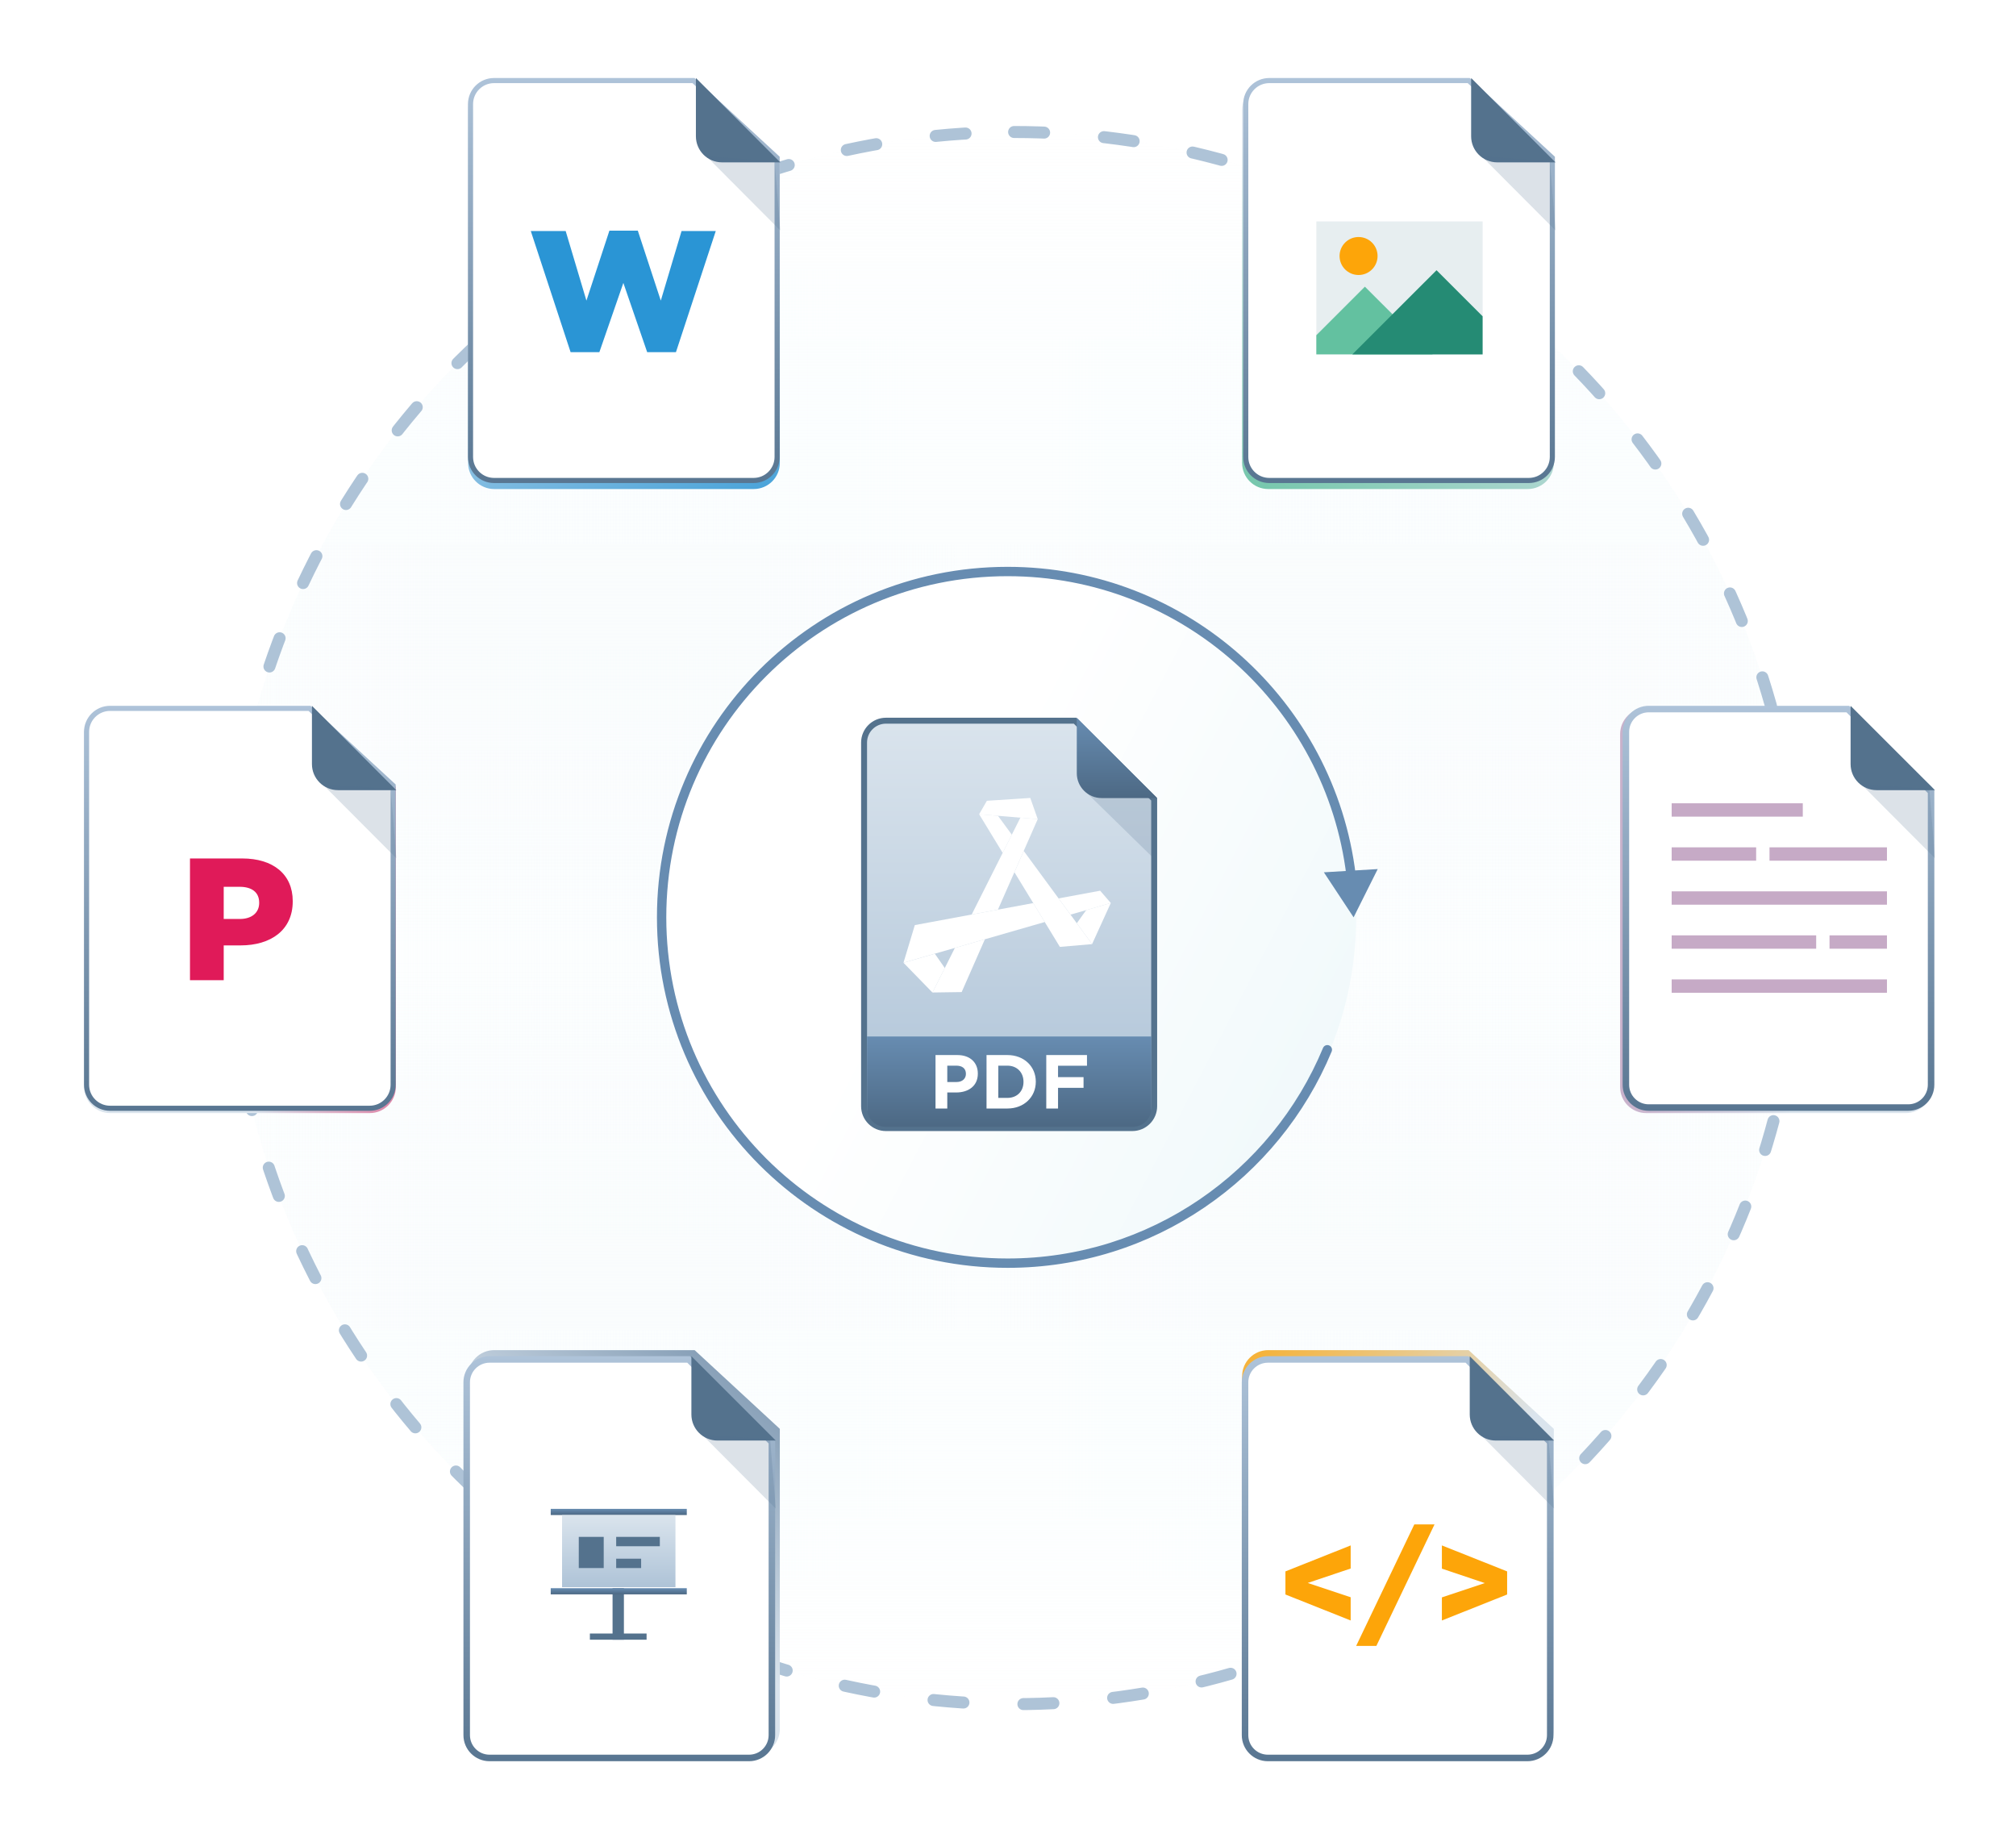 <svg width="336" height="307" viewBox="0 0 336 307" fill="none" xmlns="http://www.w3.org/2000/svg">
<circle cx="169.02" cy="153" r="131" fill="url(#paint0_linear_32501_23743)"/>
<circle cx="169.02" cy="152.999" r="131" transform="rotate(-90 169.02 152.999)" fill="url(#paint1_linear_32501_23743)" stroke="#AEC3D7" stroke-width="2" stroke-linecap="round" stroke-dasharray="5 10"/>
<g filter="url(#filter0_f_32501_23743)">
<path d="M258.97 77.151C258.97 79.551 257.025 81.497 254.625 81.497H211.365C208.965 81.497 207.02 79.551 207.02 77.151V18.346C207.02 15.946 208.965 14 211.365 14H244.773L258.97 27.119V77.151Z" fill="url(#paint2_linear_32501_23743)"/>
</g>
<g filter="url(#filter1_f_32501_23743)">
<path d="M258.97 288.151C258.97 290.551 257.025 292.497 254.625 292.497H211.365C208.965 292.497 207.02 290.551 207.02 288.151V229.346C207.02 226.946 208.965 225 211.365 225H244.773L258.97 238.119V288.151Z" fill="url(#paint3_linear_32501_23743)"/>
</g>
<g filter="url(#filter2_f_32501_23743)">
<path d="M129.97 77.151C129.97 79.551 128.025 81.497 125.625 81.497H82.365C79.965 81.497 78.019 79.551 78.019 77.151V18.346C78.019 15.946 79.965 14 82.365 14H115.773L129.97 27.119V77.151Z" fill="url(#paint4_linear_32501_23743)"/>
</g>
<g filter="url(#filter3_f_32501_23743)">
<path d="M129.97 288.151C129.97 290.551 128.025 292.497 125.625 292.497H82.365C79.965 292.497 78.019 290.551 78.019 288.151V229.346C78.019 226.946 79.965 225 82.365 225H115.773L129.97 238.119V288.151Z" fill="url(#paint5_linear_32501_23743)"/>
</g>
<g filter="url(#filter4_f_32501_23743)">
<path d="M321.97 181.151C321.97 183.551 320.025 185.497 317.625 185.497H274.365C271.965 185.497 270.02 183.551 270.02 181.151V122.346C270.02 119.946 271.965 118 274.365 118H307.773L321.97 131.119V181.151Z" fill="url(#paint6_linear_32501_23743)"/>
</g>
<g filter="url(#filter5_f_32501_23743)">
<path d="M65.97 181.151C65.97 183.551 64.025 185.497 61.625 185.497H18.365C15.965 185.497 14.02 183.551 14.02 181.151V122.346C14.02 119.946 15.965 118 18.365 118H51.773L65.97 131.119V181.151Z" fill="url(#paint7_linear_32501_23743)"/>
</g>
<circle cx="168.02" cy="153" r="58" fill="url(#paint8_linear_32501_23743)"/>
<g filter="url(#filter6_d_32501_23743)">
<path d="M147.656 119.104H179.17L192.363 132.203V183.354C192.363 185.366 190.731 186.997 188.719 186.997H147.656C145.644 186.997 144.012 185.366 144.012 183.354V122.748C144.012 120.735 145.644 119.104 147.656 119.104Z" fill="url(#paint9_linear_32501_23743)" stroke="#54728D" stroke-width="0.989"/>
<path d="M180.857 130.863C181.561 131.278 181.988 131.464 182.762 131.66L191.941 131.66V141.711L180.857 130.863Z" fill="#54728D" fill-opacity="0.2"/>
<path d="M181.036 150.67L179.465 152.856L182.014 156.333L185.133 149.486L181.036 150.668V150.67Z" fill="white"/>
<path d="M166.322 134.95L163.188 134.688L167.112 141.132L168.638 138.099L166.325 134.95H166.322Z" fill="white"/>
<path d="M182.014 156.334L179.465 152.857L178.416 151.424L176.431 148.719L170.623 140.812L169.07 144.354L172.216 149.506H172.205L174.129 152.661L176.646 156.798L182.017 156.337H182.014V156.334Z" fill="white"/>
<path d="M155.805 157.936L150.58 159.443L155.413 164.407L157.467 160.322L155.805 157.938V157.936Z" fill="white"/>
<path d="M166.321 150.595L161.949 151.405L152.472 153.167L150.58 159.437L155.805 157.929L159.149 156.968L164.148 155.53L174.127 152.653L172.203 149.498L166.321 150.592V150.595Z" fill="white"/>
<path d="M183.358 147.436L176.432 148.718L178.416 151.422L181.039 150.67L185.136 149.488L183.361 147.438L183.358 147.436Z" fill="white"/>
<path d="M172.956 135.507L170.063 135.266L168.637 138.1L167.111 141.133L161.949 151.405L166.321 150.594L169.069 144.348L170.622 140.807L172.956 135.504V135.507Z" fill="white"/>
<path d="M159.148 156.968L157.466 160.316L155.412 164.4L160.277 164.331L164.148 155.529L159.148 156.968Z" fill="white"/>
<path d="M171.714 131.979L164.483 132.45L163.188 134.694L172.957 135.509L171.714 131.979Z" fill="white"/>
<path d="M191.893 171.734H144.498V183.676C144.498 185.397 145.893 186.791 147.613 186.791H188.778C190.499 186.791 191.893 185.397 191.893 183.676V171.734Z" fill="url(#paint10_linear_32501_23743)"/>
<path d="M155.92 183.734V174.824H159.56C161.686 174.824 162.972 176.072 162.972 177.905V177.93C162.972 180.005 161.368 181.061 159.369 181.061H157.88V183.734H155.92ZM157.88 179.317H159.433C160.413 179.317 160.986 178.732 160.986 177.968V177.943C160.986 177.064 160.375 176.593 159.395 176.593H157.88V179.317ZM164.422 183.734V174.824H167.897C170.698 174.824 172.633 176.746 172.633 179.254V179.279C172.633 181.787 170.698 183.734 167.897 183.734H164.422ZM167.897 176.593H166.383V181.965H167.897C169.489 181.965 170.583 180.883 170.583 179.305V179.279C170.583 177.701 169.489 176.593 167.897 176.593ZM174.379 183.734V174.824H181.164V176.606H176.34V178.503H180.591V180.285H176.34V183.734H174.379Z" fill="white"/>
<path d="M192.858 131.998H183.604C181.318 131.998 179.465 130.145 179.465 127.859V118.609L192.858 131.998Z" fill="url(#paint11_linear_32501_23743)"/>
</g>
<path d="M225.6 152.874L229.622 144.83L220.645 145.37L225.6 152.874ZM221.942 175.239C222.107 174.842 221.918 174.386 221.521 174.221C221.124 174.056 220.668 174.245 220.503 174.642L221.222 174.94L221.942 175.239ZM167.935 210.506V209.727C136.517 209.727 111.048 184.273 111.048 152.874H110.27H109.491C109.491 185.134 135.658 211.285 167.935 211.285V210.506ZM110.27 152.874H111.048C111.048 121.475 136.517 96.021 167.935 96.021V95.242V94.463C135.658 94.463 109.491 120.614 109.491 152.874H110.27ZM167.935 95.242V96.021C197.016 96.021 221.001 117.83 224.407 145.975L225.18 145.881L225.953 145.788C222.454 116.87 197.813 94.463 167.935 94.463V95.242ZM221.222 174.94L220.503 174.642C211.954 195.241 191.636 209.727 167.935 209.727V210.506V211.285C192.287 211.285 213.159 196.4 221.942 175.239L221.222 174.94Z" fill="#678CB1"/>
<path d="M211.545 13.426H244.787L258.725 26.305V76.151C258.724 78.316 256.969 80.071 254.805 80.071H211.545C209.38 80.071 207.625 78.316 207.625 76.151V17.346C207.625 15.181 209.38 13.426 211.545 13.426Z" fill="white" stroke="url(#paint12_linear_32501_23743)" stroke-width="0.852"/>
<path d="M259.252 27.058H249.535C247.135 27.058 245.189 25.113 245.189 22.712V13L259.252 27.058Z" fill="#54728D"/>
<path d="M246.918 26.023L258.316 26.837L259.254 38.404L246.918 26.023Z" fill="#52708C" fill-opacity="0.2"/>
<path d="M247.104 36.9H219.389V59.059H247.104V36.9Z" fill="#E7EEF0"/>
<path d="M238.774 59.059H219.389V55.862L227.482 47.773L232.082 52.371L238.774 59.059Z" fill="#63C1A0"/>
<path d="M247.102 52.71V59.06H225.389L232.08 52.372L239.421 45.033L247.102 52.71Z" fill="#258B74"/>
<path d="M226.427 45.83C228.177 45.83 229.595 44.413 229.595 42.665C229.595 40.916 228.177 39.499 226.427 39.499C224.678 39.499 223.26 40.916 223.26 42.665C223.26 44.413 224.678 45.83 226.427 45.83Z" fill="#FDA509"/>
<path d="M82.34 13.426H115.582L129.52 26.305V76.151C129.519 78.316 127.764 80.071 125.6 80.071H82.34C80.175 80.071 78.42 78.316 78.42 76.151V17.346C78.42 15.181 80.175 13.426 82.34 13.426Z" fill="white" stroke="url(#paint13_linear_32501_23743)" stroke-width="0.852"/>
<path d="M130.047 27.058H120.33C117.93 27.058 115.984 25.113 115.984 22.712V13L130.047 27.058Z" fill="#54728D"/>
<path d="M117.713 26.023L129.111 26.837L130.049 38.404L117.713 26.023Z" fill="#52708C" fill-opacity="0.2"/>
<path d="M95.1 58.69L88.463 38.498H94.278L97.738 50.097L101.567 38.441H106.304L110.133 50.097L113.593 38.498H119.295L112.657 58.69H107.864L103.893 47.148L99.894 58.69H95.1Z" fill="#2A95D5"/>
<path d="M18.346 118.049H51.588L65.525 130.927V180.774C65.525 182.939 63.77 184.694 61.605 184.694H18.346C16.181 184.694 14.426 182.939 14.426 180.774V121.969C14.426 119.804 16.181 118.049 18.346 118.049Z" fill="white" stroke="url(#paint14_linear_32501_23743)" stroke-width="0.852"/>
<path d="M66.053 131.681H56.336C53.936 131.681 51.99 129.735 51.99 127.335V117.623L66.053 131.681Z" fill="#54728D"/>
<path d="M53.719 130.647L65.117 131.461L66.055 143.028L53.719 130.647Z" fill="#52708C" fill-opacity="0.2"/>
<path d="M31.664 163.346V143.063H40.386C45.486 143.063 48.789 145.671 48.789 150.162V150.22C48.789 155.03 45.109 157.551 40.096 157.551H37.285V163.346H31.664ZM37.285 153.147H39.98C41.951 153.147 43.197 152.104 43.197 150.481V150.423C43.197 148.685 41.951 147.786 39.951 147.786H37.285V153.147Z" fill="#E01A59"/>
<path d="M274.785 118.166H307.969L321.847 131.935V180.774C321.846 182.874 320.145 184.576 318.045 184.576H274.785C272.685 184.576 270.983 182.874 270.982 180.774V121.969C270.982 119.868 272.685 118.166 274.785 118.166Z" fill="white" stroke="url(#paint15_linear_32501_23743)" stroke-width="1.086"/>
<path d="M300.465 133.867H278.611V136.092H300.465V133.867Z" fill="#C6AAC6"/>
<path d="M314.492 148.543H278.611V150.768H314.492V148.543Z" fill="#C6AAC6"/>
<path d="M314.492 163.219H278.611V165.444H314.492V163.219Z" fill="#C6AAC6"/>
<path d="M304.921 158.103H314.492V155.878H304.921V158.103Z" fill="#C6AAC6"/>
<path d="M302.696 155.878V158.103H278.611V155.878H302.696Z" fill="#C6AAC6"/>
<path d="M294.917 141.208H314.492V143.433H294.917V141.208Z" fill="#C6AAC6"/>
<path d="M292.691 141.208H278.611V143.433H292.691V141.208Z" fill="#C6AAC6"/>
<path d="M322.495 131.681H312.777C310.377 131.681 308.432 129.735 308.432 127.335V117.623L322.495 131.681Z" fill="#54728D"/>
<path d="M310.158 130.646L321.557 131.459L322.494 143.027L310.158 130.646Z" fill="#52708C" fill-opacity="0.2"/>
<path d="M211.311 226.552H244.494L258.372 240.322V289.161C258.372 291.261 256.67 292.962 254.57 292.963H211.311C209.211 292.963 207.508 291.261 207.508 289.161V230.355C207.508 228.255 209.211 226.553 211.311 226.552Z" fill="white" stroke="url(#paint16_linear_32501_23743)" stroke-width="1.086"/>
<path d="M259.02 240.068H249.303C246.903 240.068 244.957 238.122 244.957 235.722V226.01L259.02 240.068Z" fill="#54728D"/>
<path d="M246.684 239.032L258.082 239.846L259.02 251.414L246.684 239.032Z" fill="#52708C" fill-opacity="0.2"/>
<path d="M225.113 270.053L214.238 265.723V261.874L225.113 257.545V261.393L217.958 263.799L225.113 266.182V270.053Z" fill="#FDA509"/>
<path d="M226.024 274.295L235.717 254.046H239.086L229.393 274.295H226.024Z" fill="#FDA509"/>
<path d="M240.315 270.053V266.204L247.47 263.821L240.315 261.415V257.545L251.189 261.874V265.723L240.315 270.053Z" fill="#FDA509"/>
<path d="M81.586 226.552H114.77L128.647 240.322V289.161C128.647 291.261 126.946 292.962 124.846 292.963H81.586C79.486 292.963 77.783 291.261 77.783 289.161V230.355C77.783 228.255 79.486 226.553 81.586 226.552Z" fill="white" stroke="url(#paint17_linear_32501_23743)" stroke-width="1.086"/>
<rect x="103.984" y="264.671" width="8.585" height="1.89" transform="rotate(90 103.984 264.671)" fill="#54728D"/>
<rect x="91.787" y="251.451" width="22.678" height="1.03" fill="url(#paint18_linear_32501_23743)"/>
<rect x="93.678" y="252.481" width="18.898" height="12.019" fill="url(#paint19_linear_32501_23743)"/>
<path d="M109.477 256.617V257.187H103.191V256.617H109.477Z" fill="url(#paint20_linear_32501_23743)" stroke="#54728D" stroke-width="0.989"/>
<path d="M100.62 256.123H96.463V261.315H100.62V256.123Z" fill="#54728D"/>
<path d="M106.36 260.252V260.822H103.191V260.252H106.36Z" fill="url(#paint21_linear_32501_23743)" stroke="#54728D" stroke-width="0.989"/>
<rect x="91.787" y="264.671" width="22.678" height="1.03" fill="url(#paint22_linear_32501_23743)"/>
<rect x="107.764" y="273.257" width="9.45" height="1.03" transform="rotate(-180 107.764 273.257)" fill="#54728D"/>
<path d="M129.295 240.068H119.578C117.178 240.068 115.232 238.122 115.232 235.722V226.01L129.295 240.068Z" fill="#54728D"/>
<path d="M116.959 239.031L128.357 239.845L129.295 251.412L116.959 239.031Z" fill="#52708C" fill-opacity="0.2"/>
<defs>
<filter id="filter0_f_32501_23743" x="193.02" y="0" width="79.951" height="95.497" filterUnits="userSpaceOnUse" color-interpolation-filters="sRGB">
<feFlood flood-opacity="0" result="BackgroundImageFix"/>
<feBlend mode="normal" in="SourceGraphic" in2="BackgroundImageFix" result="shape"/>
<feGaussianBlur stdDeviation="7" result="effect1_foregroundBlur_32501_23743"/>
</filter>
<filter id="filter1_f_32501_23743" x="193.02" y="211" width="79.951" height="95.497" filterUnits="userSpaceOnUse" color-interpolation-filters="sRGB">
<feFlood flood-opacity="0" result="BackgroundImageFix"/>
<feBlend mode="normal" in="SourceGraphic" in2="BackgroundImageFix" result="shape"/>
<feGaussianBlur stdDeviation="7" result="effect1_foregroundBlur_32501_23743"/>
</filter>
<filter id="filter2_f_32501_23743" x="64.019" y="0" width="79.951" height="95.497" filterUnits="userSpaceOnUse" color-interpolation-filters="sRGB">
<feFlood flood-opacity="0" result="BackgroundImageFix"/>
<feBlend mode="normal" in="SourceGraphic" in2="BackgroundImageFix" result="shape"/>
<feGaussianBlur stdDeviation="7" result="effect1_foregroundBlur_32501_23743"/>
</filter>
<filter id="filter3_f_32501_23743" x="64.019" y="211" width="79.951" height="95.497" filterUnits="userSpaceOnUse" color-interpolation-filters="sRGB">
<feFlood flood-opacity="0" result="BackgroundImageFix"/>
<feBlend mode="normal" in="SourceGraphic" in2="BackgroundImageFix" result="shape"/>
<feGaussianBlur stdDeviation="7" result="effect1_foregroundBlur_32501_23743"/>
</filter>
<filter id="filter4_f_32501_23743" x="256.02" y="104" width="79.951" height="95.497" filterUnits="userSpaceOnUse" color-interpolation-filters="sRGB">
<feFlood flood-opacity="0" result="BackgroundImageFix"/>
<feBlend mode="normal" in="SourceGraphic" in2="BackgroundImageFix" result="shape"/>
<feGaussianBlur stdDeviation="7" result="effect1_foregroundBlur_32501_23743"/>
</filter>
<filter id="filter5_f_32501_23743" x="0.02" y="104" width="79.951" height="95.497" filterUnits="userSpaceOnUse" color-interpolation-filters="sRGB">
<feFlood flood-opacity="0" result="BackgroundImageFix"/>
<feBlend mode="normal" in="SourceGraphic" in2="BackgroundImageFix" result="shape"/>
<feGaussianBlur stdDeviation="7" result="effect1_foregroundBlur_32501_23743"/>
</filter>
<filter id="filter6_d_32501_23743" x="129.518" y="105.609" width="77.34" height="96.883" filterUnits="userSpaceOnUse" color-interpolation-filters="sRGB">
<feFlood flood-opacity="0" result="BackgroundImageFix"/>
<feColorMatrix in="SourceAlpha" type="matrix" values="0 0 0 0 0 0 0 0 0 0 0 0 0 0 0 0 0 0 127 0" result="hardAlpha"/>
<feOffset dy="1"/>
<feGaussianBlur stdDeviation="7"/>
<feComposite in2="hardAlpha" operator="out"/>
<feColorMatrix type="matrix" values="0 0 0 0 0 0 0 0 0 0 0 0 0 0 0 0 0 0 0.15 0"/>
<feBlend mode="normal" in2="BackgroundImageFix" result="effect1_dropShadow_32501_23743"/>
<feBlend mode="normal" in="SourceGraphic" in2="effect1_dropShadow_32501_23743" result="shape"/>
</filter>
<linearGradient id="paint0_linear_32501_23743" x1="300.02" y1="149.5" x2="38.02" y2="149.5" gradientUnits="userSpaceOnUse">
<stop stop-color="white"/>
<stop offset="0.524" stop-color="#F1F9FB" stop-opacity="0"/>
<stop offset="1" stop-color="white"/>
</linearGradient>
<linearGradient id="paint1_linear_32501_23743" x1="300.02" y1="149.499" x2="38.02" y2="149.499" gradientUnits="userSpaceOnUse">
<stop stop-color="white"/>
<stop offset="0.524" stop-color="#F1F9FB" stop-opacity="0"/>
<stop offset="1" stop-color="white"/>
</linearGradient>
<linearGradient id="paint2_linear_32501_23743" x1="237.02" y1="41" x2="207.02" y2="91" gradientUnits="userSpaceOnUse">
<stop stop-color="#DAE4ED"/>
<stop offset="1" stop-color="#63C1A0"/>
</linearGradient>
<linearGradient id="paint3_linear_32501_23743" x1="230.52" y1="257.5" x2="199.02" y2="221" gradientUnits="userSpaceOnUse">
<stop stop-color="#DAE4ED"/>
<stop offset="1" stop-color="#FDA509"/>
</linearGradient>
<linearGradient id="paint4_linear_32501_23743" x1="104.02" y1="42.5" x2="122.02" y2="94" gradientUnits="userSpaceOnUse">
<stop stop-color="#DAE4ED"/>
<stop offset="1" stop-color="#2A95D5"/>
</linearGradient>
<linearGradient id="paint5_linear_32501_23743" x1="104.02" y1="261" x2="138.02" y2="217" gradientUnits="userSpaceOnUse">
<stop stop-color="#DAE4ED"/>
<stop offset="1" stop-color="#5A7A9A"/>
</linearGradient>
<linearGradient id="paint6_linear_32501_23743" x1="298.52" y1="153.5" x2="266.52" y2="153.5" gradientUnits="userSpaceOnUse">
<stop stop-color="#DAE4ED"/>
<stop offset="1" stop-color="#C6AAC6"/>
</linearGradient>
<linearGradient id="paint7_linear_32501_23743" x1="42.52" y1="153.5" x2="92.519" y2="153.5" gradientUnits="userSpaceOnUse">
<stop stop-color="#DAE4ED"/>
<stop offset="1" stop-color="#E01A59"/>
</linearGradient>
<linearGradient id="paint8_linear_32501_23743" x1="119.52" y1="124" x2="221.52" y2="177" gradientUnits="userSpaceOnUse">
<stop offset="0.373" stop-color="white"/>
<stop offset="1" stop-color="#F1F9FB"/>
</linearGradient>
<linearGradient id="paint9_linear_32501_23743" x1="168.188" y1="118.609" x2="168.188" y2="187.492" gradientUnits="userSpaceOnUse">
<stop stop-color="#DAE4ED"/>
<stop offset="1" stop-color="#AEC3D7"/>
</linearGradient>
<linearGradient id="paint10_linear_32501_23743" x1="167.984" y1="171.734" x2="167.984" y2="188.673" gradientUnits="userSpaceOnUse">
<stop stop-color="#678CB1"/>
<stop offset="1" stop-color="#49647E"/>
</linearGradient>
<linearGradient id="paint11_linear_32501_23743" x1="186.084" y1="118.609" x2="186.084" y2="133.671" gradientUnits="userSpaceOnUse">
<stop stop-color="#678CB1"/>
<stop offset="1" stop-color="#49647E"/>
</linearGradient>
<linearGradient id="paint12_linear_32501_23743" x1="233.175" y1="13" x2="233.175" y2="85.476" gradientUnits="userSpaceOnUse">
<stop stop-color="#AEC3D9"/>
<stop offset="1" stop-color="#52708C"/>
</linearGradient>
<linearGradient id="paint13_linear_32501_23743" x1="103.97" y1="13" x2="103.97" y2="85.476" gradientUnits="userSpaceOnUse">
<stop stop-color="#AEC3D9"/>
<stop offset="1" stop-color="#52708C"/>
</linearGradient>
<linearGradient id="paint14_linear_32501_23743" x1="39.975" y1="117.623" x2="39.975" y2="190.099" gradientUnits="userSpaceOnUse">
<stop stop-color="#AEC3D9"/>
<stop offset="1" stop-color="#52708C"/>
</linearGradient>
<linearGradient id="paint15_linear_32501_23743" x1="296.415" y1="117.623" x2="296.415" y2="190.099" gradientUnits="userSpaceOnUse">
<stop stop-color="#AEC3D9"/>
<stop offset="1" stop-color="#52708C"/>
</linearGradient>
<linearGradient id="paint16_linear_32501_23743" x1="232.94" y1="226.01" x2="232.94" y2="298.486" gradientUnits="userSpaceOnUse">
<stop stop-color="#AEC3D9"/>
<stop offset="1" stop-color="#52708C"/>
</linearGradient>
<linearGradient id="paint17_linear_32501_23743" x1="103.216" y1="226.01" x2="103.216" y2="298.486" gradientUnits="userSpaceOnUse">
<stop stop-color="#AEC3D9"/>
<stop offset="1" stop-color="#52708C"/>
</linearGradient>
<linearGradient id="paint18_linear_32501_23743" x1="103.025" y1="251.451" x2="103.025" y2="252.61" gradientUnits="userSpaceOnUse">
<stop stop-color="#678CB1"/>
<stop offset="1" stop-color="#49647E"/>
</linearGradient>
<linearGradient id="paint19_linear_32501_23743" x1="103.127" y1="252.481" x2="103.127" y2="264.5" gradientUnits="userSpaceOnUse">
<stop stop-color="#DAE4ED"/>
<stop offset="1" stop-color="#AEC3D7"/>
</linearGradient>
<linearGradient id="paint20_linear_32501_23743" x1="106.334" y1="256.123" x2="106.334" y2="257.681" gradientUnits="userSpaceOnUse">
<stop stop-color="#DAE4ED"/>
<stop offset="1" stop-color="#AEC3D7"/>
</linearGradient>
<linearGradient id="paint21_linear_32501_23743" x1="104.776" y1="259.758" x2="104.776" y2="261.316" gradientUnits="userSpaceOnUse">
<stop stop-color="#DAE4ED"/>
<stop offset="1" stop-color="#AEC3D7"/>
</linearGradient>
<linearGradient id="paint22_linear_32501_23743" x1="103.025" y1="264.671" x2="103.025" y2="265.83" gradientUnits="userSpaceOnUse">
<stop stop-color="#678CB1"/>
<stop offset="1" stop-color="#49647E"/>
</linearGradient>
</defs>
</svg>
